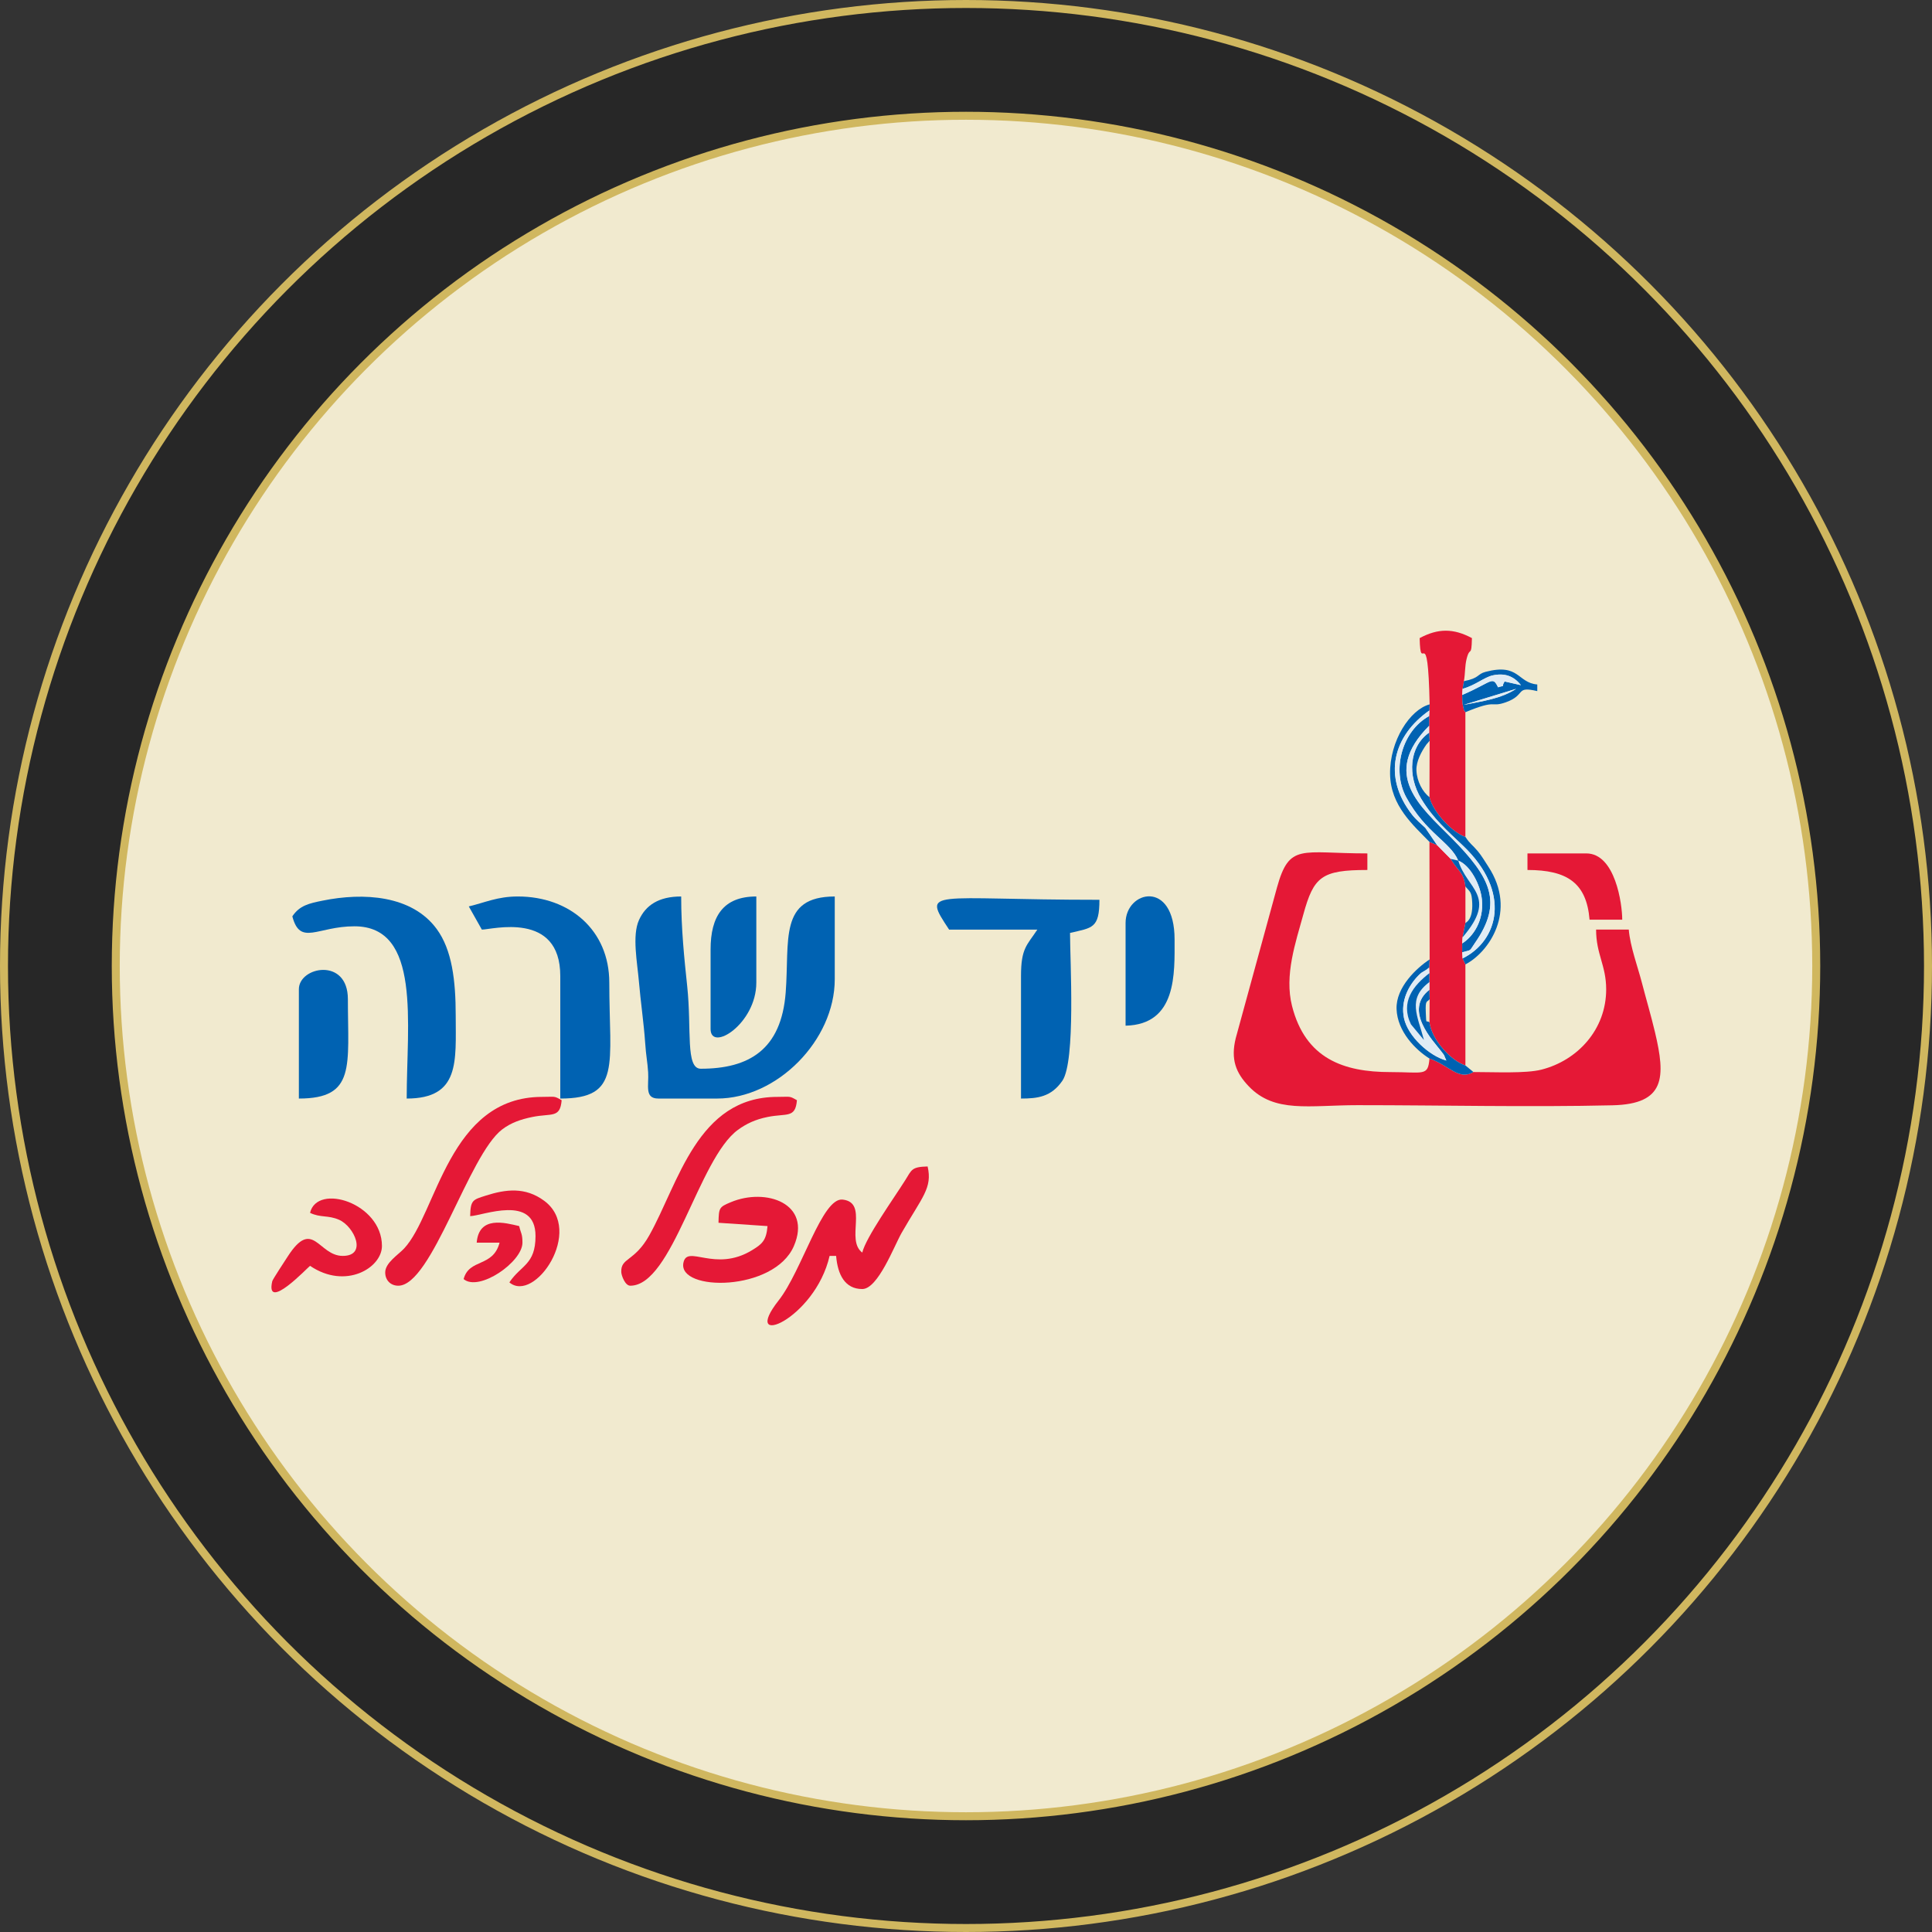 <svg xmlns="http://www.w3.org/2000/svg" width="242" height="242" viewBox="0 0 242 242" fill="none"><rect x="0" y="0" width="242" height="242" fill="#333333" stroke="none"/><circle cx="121" cy="121" r="120.5" fill="#272727" stroke="#D0B75F"></circle><circle cx="121" cy="121" r="106.5" fill="white"></circle><circle cx="121" cy="121" r="106.5" fill="#D0B75F" fill-opacity="0.3"></circle><circle cx="121" cy="121" r="106.5" stroke="#D0B75F"></circle><g clip-path="url(#clip0_6110_439)"><path fill-rule="evenodd" clip-rule="evenodd" d="M82.458 137.603H89.826C97.361 137.603 104.56 130.286 104.56 122.666V112.293C97.53 112.293 98.915 117.787 98.415 124.32C97.867 131.487 93.809 133.868 87.779 133.868C85.836 133.868 86.652 128.941 86.081 123.557C85.71 120.057 85.324 116.31 85.324 112.292C82.517 112.292 80.886 113.378 80.042 115.236C79.149 117.202 79.833 120.568 80.039 123.043C80.221 125.238 80.657 128.307 80.808 130.563C80.927 132.35 81.098 132.926 81.186 134.329C81.289 135.971 80.701 137.602 82.459 137.602L82.458 137.603Z" fill="#0062B2"></path><path fill-rule="evenodd" clip-rule="evenodd" d="M118.886 116.442H129.937C128.638 118.41 127.89 118.751 127.89 122.251V137.603C129.961 137.603 131.672 137.401 133.066 135.382C134.756 132.934 134.03 120.304 134.03 116.858C136.807 116.202 137.713 116.321 137.713 112.708C116.444 112.708 115.428 111.208 118.886 116.443V116.442Z" fill="#0062B2"></path><path fill-rule="evenodd" clip-rule="evenodd" d="M36.618 114.782C37.605 118.531 39.75 116.027 44.395 116.027C52.8 116.027 50.943 128.206 50.943 137.603C57.653 137.603 57.082 132.92 57.082 127.229C57.082 122.795 56.617 118.977 54.701 116.366C51.593 112.126 45.53 111.771 40.406 112.814C38.749 113.151 37.526 113.407 36.618 114.782V114.782Z" fill="#0062B2"></path><path fill-rule="evenodd" clip-rule="evenodd" d="M58.72 113.537L60.357 116.442C61.616 116.442 70.18 114.068 70.18 122.251V137.603C77.879 137.603 76.319 133.39 76.319 123.08C76.319 116.531 71.378 112.292 64.859 112.292C62.316 112.292 60.717 113.065 58.72 113.537V113.537Z" fill="#0062B2"></path><path fill-rule="evenodd" clip-rule="evenodd" d="M37.436 123.91V137.603C44.585 137.603 43.575 133.548 43.575 125.155C43.575 119.874 37.436 121.075 37.436 123.91Z" fill="#0062B2"></path><path fill-rule="evenodd" clip-rule="evenodd" d="M89.007 118.931V128.889C89.007 131.829 94.736 128.264 94.736 123.08V112.292C90.606 112.292 89.007 114.762 89.007 118.931V118.931Z" fill="#0062B2"></path><path fill-rule="evenodd" clip-rule="evenodd" d="M140.988 115.612V128.475C147.437 128.329 147.127 121.905 147.127 117.687C147.127 110.091 140.988 111.543 140.988 115.612Z" fill="#0062B2"></path><path fill-rule="evenodd" clip-rule="evenodd" d="M108.008 156.898C105.867 155.308 108.838 150.637 105.551 150.259C102.976 149.963 100.464 159.162 97.535 162.885C92.622 169.128 102.072 165.331 103.914 157.313H104.732C104.927 159.676 105.848 161.463 108.007 161.463C109.977 161.463 112.004 156.054 112.937 154.427C115.523 149.915 116.814 148.811 116.193 146.11C114.164 146.156 114.205 146.532 113.388 147.831C112.011 150.021 108.436 155.032 108.008 156.898Z" fill="#E51836"></path><path fill-rule="evenodd" clip-rule="evenodd" d="M48.251 159.387C48.251 160.359 48.93 161.047 49.888 161.047C54.092 161.047 58.689 144.66 62.907 141.466C64.007 140.633 65.22 140.209 66.692 139.909C69.092 139.422 70.164 140.107 70.352 137.811C69.353 137.241 69.595 137.395 67.897 137.395C56.185 137.395 54.724 152.005 50.615 156.39C49.886 157.168 48.251 158.177 48.251 159.386V159.387Z" fill="#E51836"></path><path fill-rule="evenodd" clip-rule="evenodd" d="M78.948 161.047C84.236 161.047 87.482 145.131 92.433 141.524C93.494 140.751 94.604 140.222 96.161 139.908C98.559 139.427 99.634 140.104 99.822 137.811C98.822 137.241 99.064 137.395 97.366 137.395C87.338 137.395 84.998 148.211 81.326 154.744C79.454 158.075 77.749 157.509 77.82 159.34C77.837 159.773 78.298 161.046 78.947 161.046L78.948 161.047Z" fill="#E51836"></path><path fill-rule="evenodd" clip-rule="evenodd" d="M89.999 153.164L96.138 153.579C95.989 155.386 95.463 155.826 94.203 156.596C89.534 159.444 86.079 155.819 85.603 158.173C84.87 161.802 96.968 161.823 99.441 156.077C101.731 150.759 95.962 148.734 91.545 150.583C90.076 151.198 90.039 151.272 89.998 153.164L89.999 153.164Z" fill="#E51836"></path><path fill-rule="evenodd" clip-rule="evenodd" d="M38.837 151.919C40.144 152.555 41.082 152.178 42.479 152.791C44.361 153.619 46.067 157.312 42.931 157.312C39.868 157.312 39.205 152.479 36.042 157.383C35.806 157.751 34.158 160.244 34.103 160.482C33.2 164.422 38.552 158.751 38.837 158.557C43.293 161.582 47.842 158.804 47.842 156.068C47.842 150.697 39.727 148.15 38.837 151.918V151.919Z" fill="#E51836"></path><path fill-rule="evenodd" clip-rule="evenodd" d="M58.892 152.333C60.441 152.298 67.078 149.528 67.078 154.823C67.078 158.435 65.241 158.456 63.804 160.631C66.954 163.299 73.223 154.141 68.161 150.406C65.784 148.653 63.355 148.96 60.855 149.76C59.236 150.278 58.936 150.289 58.892 152.333H58.892Z" fill="#E51836"></path><path fill-rule="evenodd" clip-rule="evenodd" d="M59.711 155.652H62.577C61.75 158.79 58.761 157.607 58.074 160.216C59.992 161.841 65.442 158.081 65.442 155.652C65.442 154.532 65.247 154.508 65.032 153.578C63.225 153.15 59.99 152.261 59.711 155.652Z" fill="#E51836"></path><path fill-rule="evenodd" clip-rule="evenodd" d="M184.561 134.283C182.689 135.376 181.562 133.462 179.052 132.589C178.872 134.854 178.348 134.288 174.139 134.288C168.308 134.287 163.515 132.612 161.838 126.008C160.859 122.153 162.291 118.043 163.256 114.537C164.558 109.811 165.524 108.973 171.275 108.973V106.898C162.936 106.898 161.509 105.555 159.949 111.184L154.788 130.038C154.131 132.701 154.809 134.385 156.417 136.068C159.657 139.463 163.974 138.432 170.047 138.432C180.603 138.432 191.472 138.692 201.988 138.448C208.626 138.294 208.638 134.929 207.302 129.293C206.794 127.151 206.212 125.22 205.657 123.077C205.156 121.14 204.192 118.555 204.018 116.44H199.925C199.925 119.527 201.183 120.905 201.188 123.912C201.196 128.953 197.607 132.83 193.08 133.981C191.112 134.482 187.247 134.282 184.56 134.282L184.561 134.283Z" fill="#E51836"></path><path fill-rule="evenodd" clip-rule="evenodd" d="M179.075 88.227L179.042 88.991L179.011 89.693V90.911V91.767L179.074 92.791L179.053 99.845C179.445 101.658 181.925 104.312 183.553 104.827V89.212C183.397 88.875 183.455 89.402 183.212 88.231C183.164 88 183.163 87.318 183.154 87.049L183.203 86.282L183.366 85.323C183.55 84.275 183.476 83.47 183.7 82.553C184.12 80.841 184.316 82.483 184.372 79.929C182.064 78.69 180.132 78.69 177.824 79.929C177.933 84.873 178.841 77.346 179.075 88.227Z" fill="#E51836"></path><path fill-rule="evenodd" clip-rule="evenodd" d="M179.074 120.176L179.012 121.2L179.043 121.901V123.014V123.976L179.076 125.155L179.055 128.059C179.325 130.25 181.777 132.894 183.555 133.456V120.799L183.204 120.046L183.155 119.279V118.166L183.204 117.399L183.558 115.61V111.046C183.316 109.187 182.71 109.24 181.708 107.58L180.016 105.864L179.052 105.451L179.075 120.175L179.074 120.176Z" fill="#E51836"></path><path fill-rule="evenodd" clip-rule="evenodd" d="M191.33 108.973C196.315 108.973 198.73 110.604 199.106 115.197H203.199C203.199 113.229 202.327 106.898 198.697 106.898H191.329V108.973H191.33Z" fill="#E51836"></path><path fill-rule="evenodd" clip-rule="evenodd" d="M182.661 107.804C184.134 108.355 185.449 110.798 185.628 112.725C185.873 115.349 184.515 117.319 183.154 118.168V119.281C184.419 118.938 183.985 119.215 184.757 118.107C188.303 113.02 186.724 109.919 181.8 104.943C177.948 101.05 172.91 97.018 179.011 90.911V89.693C175.623 91.549 174.282 96.45 176.152 99.885C178.586 104.355 181.68 105.469 182.661 107.804Z" fill="#0062B2"></path><path fill-rule="evenodd" clip-rule="evenodd" d="M183.203 120.047L183.554 120.8C186.467 119.296 190.085 114.152 186.427 108.551C186.041 107.96 185.569 107.161 185.085 106.592C184.383 105.763 184.168 105.754 183.553 104.827C181.925 104.312 179.444 101.659 179.053 99.845C178.193 99.207 177.476 97.869 177.419 96.493C177.375 95.386 178.039 94.144 178.681 93.239L179.074 92.791L179.011 91.768C176.492 93.532 176.264 97.162 178.028 100.068C179.565 102.599 181.284 104.055 183.265 105.941C189.383 111.763 187.658 117.856 183.203 120.047Z" fill="#0062B2"></path><path fill-rule="evenodd" clip-rule="evenodd" d="M183.339 88.294L189.911 86.283C188.016 87.526 185.736 87.815 183.339 88.294ZM183.366 85.323L183.203 86.283C184.802 85.841 185.913 84.837 186.955 84.603C188.432 84.273 189.598 84.656 190.508 85.823L188.464 85.357C187.906 86.262 188.777 85.726 187.645 86.089C186.925 84.602 186.925 85.431 183.153 87.049C183.163 87.318 183.163 88.001 183.211 88.231C183.454 89.402 183.396 88.874 183.552 89.211C187.613 87.519 186.617 88.675 188.617 87.967C191.209 87.049 189.739 85.902 192.557 86.567V85.737C190.053 85.526 190.321 83.038 186.084 84.154C184.988 84.442 185.368 84.934 183.364 85.322L183.366 85.323Z" fill="#0062B2"></path><path fill-rule="evenodd" clip-rule="evenodd" d="M179.052 132.589C181.562 133.462 182.688 135.376 184.561 134.283L183.554 133.456C181.776 132.895 179.323 130.251 179.054 128.06C178.626 127.699 178.662 128.505 178.592 126.802C178.526 125.179 178.733 125.59 179.075 125.156L179.042 123.977C175.754 126.554 179.559 130.409 180.452 131.593C181.142 132.506 180.712 131.856 181.164 132.841C178.995 132.239 176.34 129.785 175.865 127.533C175.406 125.362 176.462 123.398 177.725 122.136C178.284 121.577 178.329 121.782 179.011 121.199L179.074 120.176C177.479 121.222 174.836 123.653 174.932 126.386C175.03 129.211 177.318 131.507 179.052 132.589Z" fill="#0062B2"></path><path fill-rule="evenodd" clip-rule="evenodd" d="M183.154 119.281L183.203 120.048C187.657 117.857 189.383 111.764 183.265 105.942C181.283 104.055 179.564 102.6 178.028 100.068C176.265 97.163 176.492 93.533 179.011 91.768V90.912C172.91 97.018 177.947 101.05 181.799 104.943C186.724 109.919 188.302 113.021 184.756 118.107C183.984 119.216 184.418 118.938 183.153 119.281H183.154Z" fill="#E0ECF5"></path><path fill-rule="evenodd" clip-rule="evenodd" d="M179.052 105.453L180.015 105.865L178.529 103.69C177.975 103.165 177.378 102.686 176.877 102.043C173.108 97.213 174.549 92.137 179.043 88.992L179.076 88.228C176.621 88.874 174.06 92.782 174.119 96.954C174.174 100.946 177.065 103.391 179.053 105.453H179.052Z" fill="#0062B2"></path><path fill-rule="evenodd" clip-rule="evenodd" d="M179.042 123.977V123.015C176.237 125.102 177.57 127.239 178.361 130.264L176.735 128.31C175.379 125.506 177.041 123.443 179.042 121.903L179.011 121.201C178.329 121.783 178.283 121.577 177.724 122.137C176.461 123.4 175.406 125.362 175.864 127.534C176.34 129.787 178.994 132.241 181.163 132.842C180.712 131.857 181.141 132.508 180.451 131.594C179.558 130.411 175.753 126.555 179.041 123.978L179.042 123.977Z" fill="#E0ECF5"></path><path fill-rule="evenodd" clip-rule="evenodd" d="M180.015 105.866L181.708 107.582L182.661 107.804C181.68 105.469 178.586 104.354 176.152 99.885C174.281 96.45 175.622 91.549 179.012 89.694L179.043 88.992C174.55 92.137 173.108 97.213 176.877 102.043C177.379 102.686 177.976 103.165 178.529 103.69L180.015 105.866Z" fill="#E0ECF5"></path><path fill-rule="evenodd" clip-rule="evenodd" d="M179.042 123.015V121.902C177.041 123.443 175.378 125.506 176.735 128.31L178.36 130.264C177.569 127.238 176.237 125.102 179.042 123.015Z" fill="#0062B2"></path><path fill-rule="evenodd" clip-rule="evenodd" d="M183.203 117.402L183.154 118.169C184.515 117.32 185.873 115.349 185.628 112.726C185.449 110.799 184.134 108.356 182.661 107.805C183.742 111.415 187.656 112.212 183.203 117.403V117.402Z" fill="#E0ECF5"></path><path fill-rule="evenodd" clip-rule="evenodd" d="M183.557 111.048C184.134 111.725 184.353 111.679 184.412 113.127C184.497 115.258 183.623 115.535 183.557 115.613L183.203 117.402C187.656 112.21 183.742 111.414 182.661 107.804L181.709 107.582C182.71 109.242 183.317 109.189 183.558 111.048H183.557Z" fill="#0062B2"></path><path fill-rule="evenodd" clip-rule="evenodd" d="M183.203 86.283L183.154 87.049C186.926 85.432 186.926 84.603 187.646 86.09C188.778 85.727 187.906 86.263 188.465 85.358L190.509 85.824C189.598 84.657 188.433 84.274 186.956 84.604C185.914 84.838 184.803 85.842 183.204 86.283L183.203 86.283Z" fill="#E0ECF5"></path><path fill-rule="evenodd" clip-rule="evenodd" d="M183.339 88.294C185.736 87.815 188.017 87.526 189.911 86.283L183.339 88.294Z" fill="#E0ECF5"></path></g><defs><clipPath id="clip0_6110_439"><rect width="174" height="87" fill="white" transform="translate(34 79)"></rect></clipPath></defs></svg>